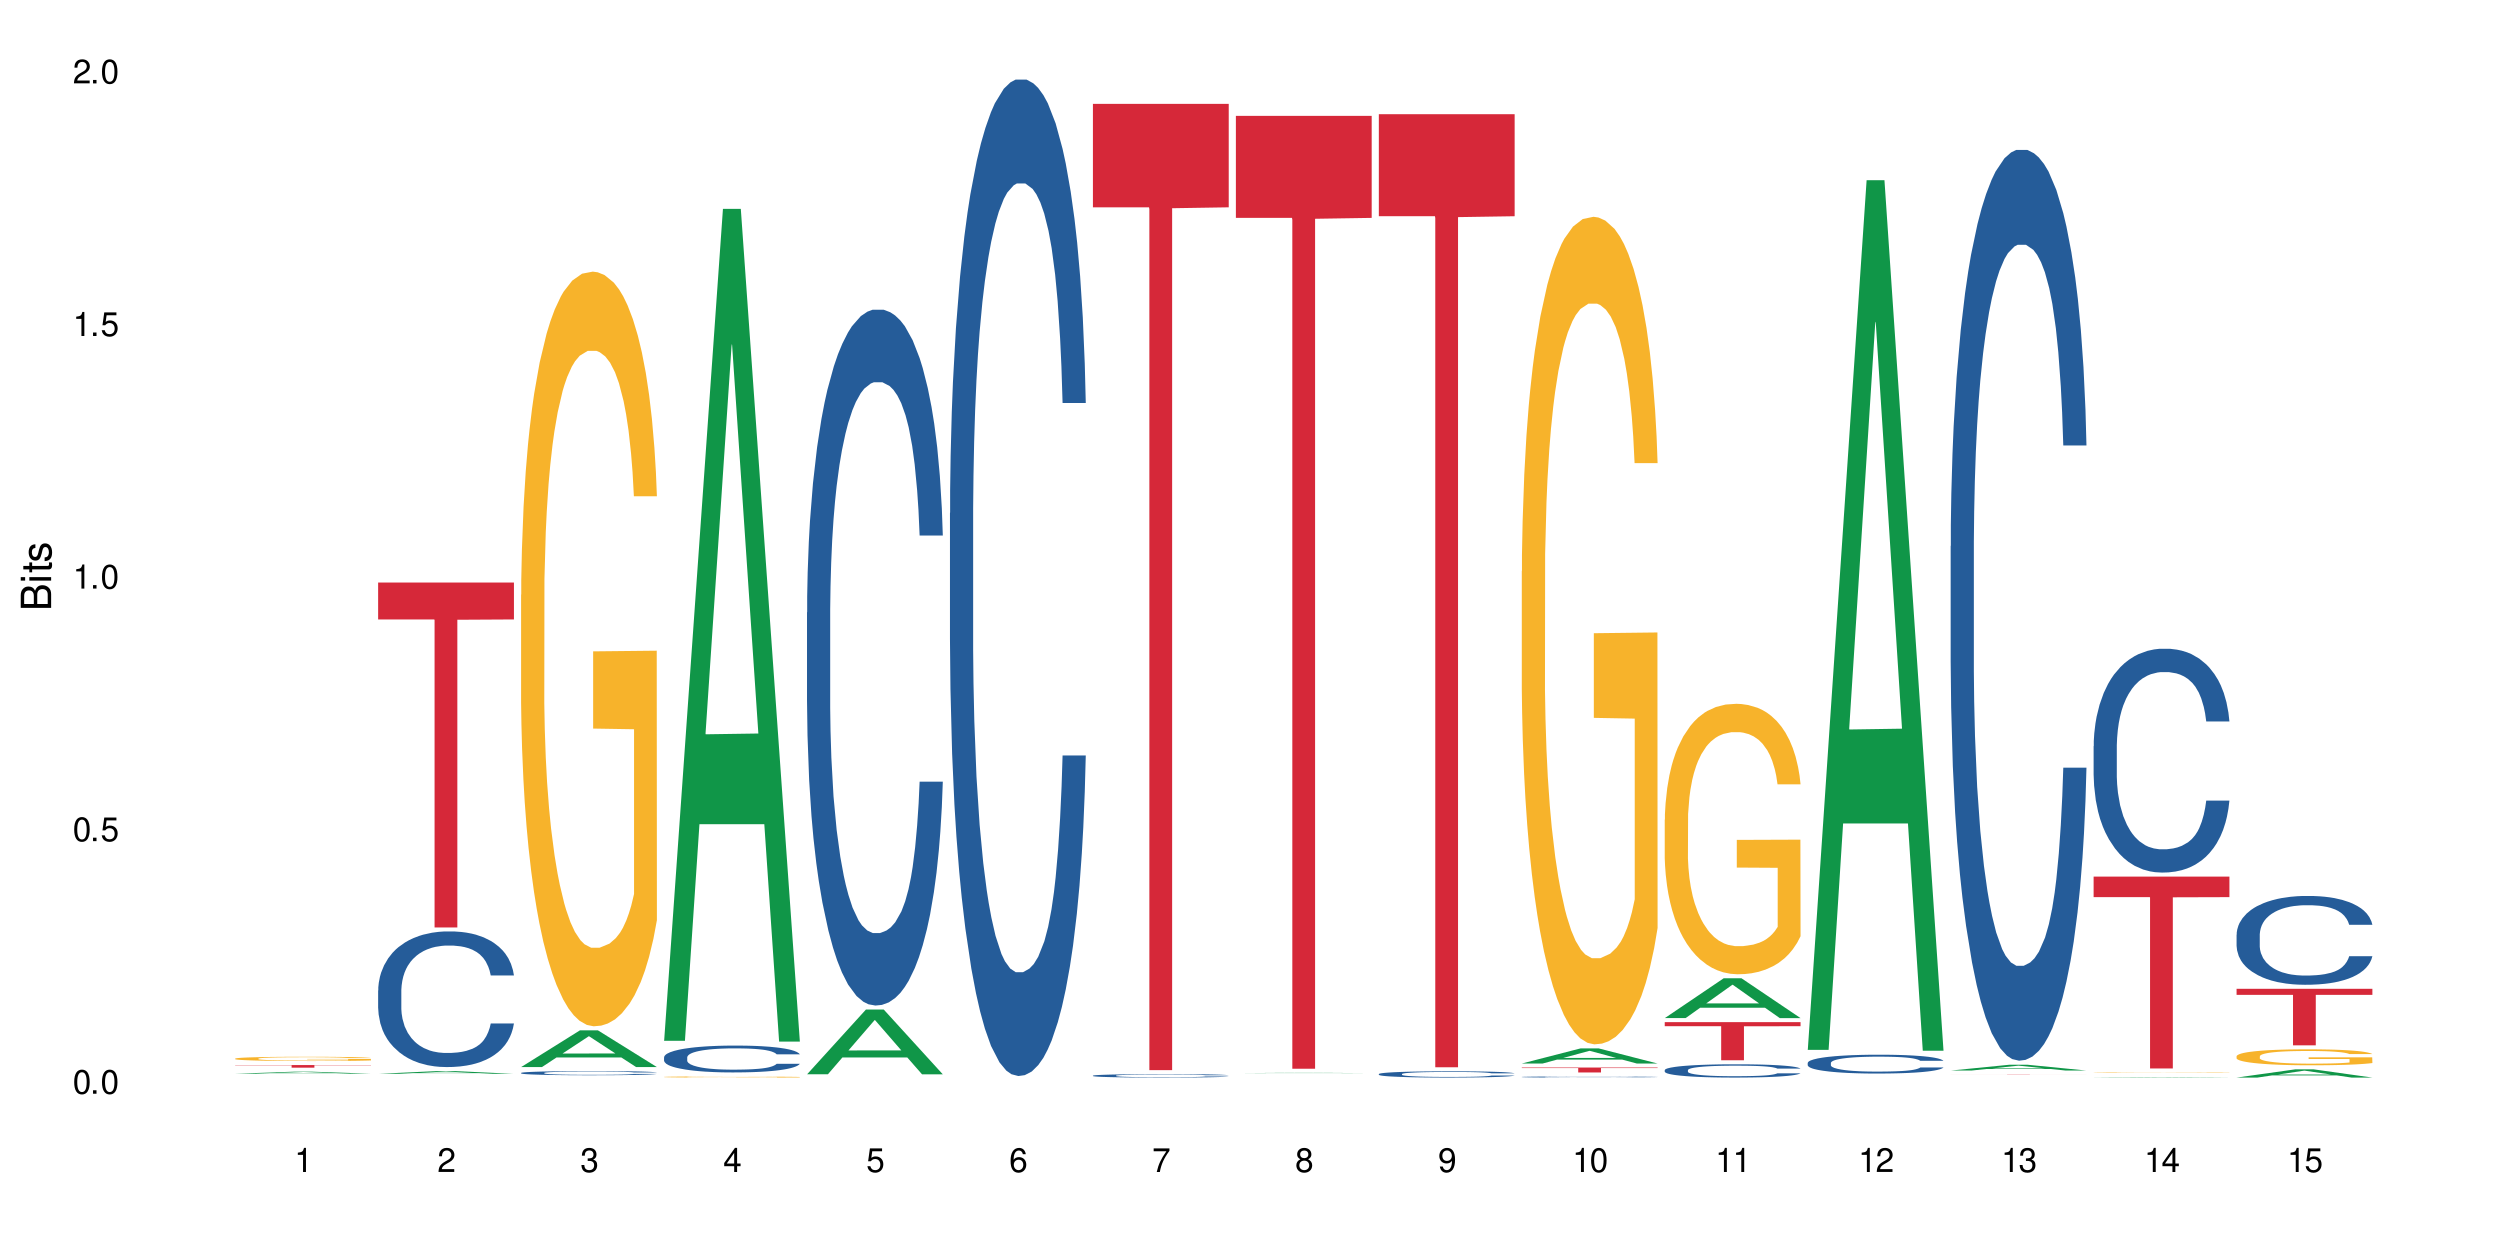 <?xml version="1.0" encoding="UTF-8"?>
<svg xmlns="http://www.w3.org/2000/svg" xmlns:xlink="http://www.w3.org/1999/xlink" width="720" height="360" viewBox="0 0 720 360">
<defs>
<g>
<g id="glyph-0-0">
</g>
<g id="glyph-0-1">
<path d="M 2.641 -6.938 C 2 -6.938 1.422 -6.656 1.078 -6.172 C 0.641 -5.562 0.406 -4.641 0.406 -3.359 C 0.406 -1.016 1.188 0.219 2.641 0.219 C 4.078 0.219 4.859 -1.016 4.859 -3.297 C 4.859 -4.641 4.656 -5.547 4.203 -6.172 C 3.844 -6.656 3.281 -6.938 2.641 -6.938 Z M 2.641 -6.188 C 3.547 -6.188 4 -5.25 4 -3.375 C 4 -1.406 3.562 -0.484 2.625 -0.484 C 1.734 -0.484 1.281 -1.438 1.281 -3.344 C 1.281 -5.25 1.734 -6.188 2.641 -6.188 Z M 2.641 -6.188 "/>
</g>
<g id="glyph-0-2">
<path d="M 1.828 -1 L 0.828 -1 L 0.828 0 L 1.828 0 Z M 1.828 -1 "/>
</g>
<g id="glyph-0-3">
<path d="M 4.562 -6.797 L 1.062 -6.797 L 0.547 -3.094 L 1.328 -3.094 C 1.719 -3.562 2.047 -3.734 2.578 -3.734 C 3.484 -3.734 4.062 -3.109 4.062 -2.094 C 4.062 -1.125 3.484 -0.531 2.578 -0.531 C 1.828 -0.531 1.375 -0.906 1.188 -1.672 L 0.328 -1.672 C 0.453 -1.109 0.547 -0.844 0.75 -0.594 C 1.125 -0.078 1.828 0.219 2.594 0.219 C 3.969 0.219 4.922 -0.781 4.922 -2.219 C 4.922 -3.562 4.031 -4.484 2.719 -4.484 C 2.25 -4.484 1.859 -4.359 1.469 -4.062 L 1.734 -5.969 L 4.562 -5.969 Z M 4.562 -6.797 "/>
</g>
<g id="glyph-0-4">
<path d="M 2.484 -4.938 L 2.484 0 L 3.328 0 L 3.328 -6.938 L 2.766 -6.938 C 2.469 -5.875 2.281 -5.734 0.984 -5.562 L 0.984 -4.938 Z M 2.484 -4.938 "/>
</g>
<g id="glyph-0-5">
<path d="M 4.859 -0.828 L 1.281 -0.828 C 1.359 -1.406 1.672 -1.781 2.5 -2.281 L 3.469 -2.828 C 4.406 -3.344 4.906 -4.062 4.906 -4.906 C 4.906 -5.484 4.672 -6.031 4.266 -6.406 C 3.859 -6.766 3.375 -6.938 2.719 -6.938 C 1.859 -6.938 1.219 -6.625 0.844 -6.031 C 0.609 -5.672 0.5 -5.234 0.484 -4.531 L 1.328 -4.531 C 1.359 -5.016 1.406 -5.281 1.531 -5.516 C 1.75 -5.938 2.188 -6.203 2.703 -6.203 C 3.469 -6.203 4.031 -5.641 4.031 -4.891 C 4.031 -4.344 3.719 -3.859 3.125 -3.516 L 2.234 -3 C 0.812 -2.172 0.406 -1.531 0.328 -0.016 L 4.859 -0.016 Z M 4.859 -0.828 "/>
</g>
<g id="glyph-0-6">
<path d="M 2.125 -3.188 L 2.578 -3.188 C 3.5 -3.188 3.984 -2.766 3.984 -1.922 C 3.984 -1.062 3.469 -0.531 2.594 -0.531 C 1.656 -0.531 1.203 -1 1.156 -2.016 L 0.312 -2.016 C 0.344 -1.453 0.438 -1.094 0.609 -0.781 C 0.953 -0.109 1.625 0.219 2.547 0.219 C 3.953 0.219 4.859 -0.625 4.859 -1.938 C 4.859 -2.828 4.516 -3.297 3.703 -3.594 C 4.344 -3.844 4.656 -4.328 4.656 -5.031 C 4.656 -6.219 3.875 -6.938 2.578 -6.938 C 1.203 -6.938 0.484 -6.172 0.453 -4.703 L 1.297 -4.703 C 1.312 -5.125 1.344 -5.359 1.453 -5.578 C 1.641 -5.969 2.062 -6.203 2.594 -6.203 C 3.344 -6.203 3.797 -5.75 3.797 -5 C 3.797 -4.516 3.609 -4.219 3.25 -4.047 C 3.016 -3.953 2.703 -3.922 2.125 -3.906 Z M 2.125 -3.188 "/>
</g>
<g id="glyph-0-7">
<path d="M 3.141 -1.672 L 3.141 0 L 3.984 0 L 3.984 -1.672 L 4.984 -1.672 L 4.984 -2.438 L 3.984 -2.438 L 3.984 -6.938 L 3.359 -6.938 L 0.266 -2.578 L 0.266 -1.672 Z M 3.141 -2.438 L 1 -2.438 L 3.141 -5.5 Z M 3.141 -2.438 "/>
</g>
<g id="glyph-0-8">
<path d="M 4.781 -5.125 C 4.609 -6.266 3.891 -6.938 2.844 -6.938 C 2.094 -6.938 1.422 -6.578 1.031 -5.953 C 0.594 -5.266 0.406 -4.422 0.406 -3.172 C 0.406 -2 0.578 -1.25 0.984 -0.641 C 1.359 -0.078 1.953 0.219 2.703 0.219 C 3.984 0.219 4.922 -0.75 4.922 -2.094 C 4.922 -3.375 4.062 -4.281 2.844 -4.281 C 2.172 -4.281 1.641 -4.031 1.281 -3.516 C 1.281 -5.234 1.828 -6.188 2.797 -6.188 C 3.391 -6.188 3.797 -5.797 3.938 -5.125 Z M 2.734 -3.531 C 3.547 -3.531 4.062 -2.953 4.062 -2.031 C 4.062 -1.156 3.484 -0.531 2.703 -0.531 C 1.922 -0.531 1.328 -1.188 1.328 -2.078 C 1.328 -2.938 1.906 -3.531 2.734 -3.531 Z M 2.734 -3.531 "/>
</g>
<g id="glyph-0-9">
<path d="M 4.984 -6.797 L 0.438 -6.797 L 0.438 -5.969 L 4.109 -5.969 C 2.5 -3.656 1.828 -2.234 1.328 0 L 2.219 0 C 2.594 -2.172 3.453 -4.047 4.984 -6.094 Z M 4.984 -6.797 "/>
</g>
<g id="glyph-0-10">
<path d="M 3.75 -3.656 C 4.469 -4.094 4.688 -4.438 4.688 -5.078 C 4.688 -6.172 3.844 -6.938 2.641 -6.938 C 1.438 -6.938 0.594 -6.172 0.594 -5.094 C 0.594 -4.438 0.812 -4.094 1.516 -3.656 C 0.734 -3.266 0.359 -2.703 0.359 -1.922 C 0.359 -0.656 1.281 0.219 2.641 0.219 C 3.984 0.219 4.922 -0.656 4.922 -1.922 C 4.922 -2.703 4.531 -3.266 3.75 -3.656 Z M 2.641 -6.188 C 3.359 -6.188 3.812 -5.75 3.812 -5.062 C 3.812 -4.406 3.344 -3.984 2.641 -3.984 C 1.922 -3.984 1.453 -4.406 1.453 -5.078 C 1.453 -5.75 1.922 -6.188 2.641 -6.188 Z M 2.641 -3.266 C 3.484 -3.266 4.062 -2.719 4.062 -1.906 C 4.062 -1.078 3.484 -0.531 2.625 -0.531 C 1.797 -0.531 1.219 -1.094 1.219 -1.906 C 1.219 -2.719 1.781 -3.266 2.641 -3.266 Z M 2.641 -3.266 "/>
</g>
<g id="glyph-0-11">
<path d="M 0.516 -1.578 C 0.672 -0.453 1.406 0.219 2.438 0.219 C 3.188 0.219 3.859 -0.141 4.266 -0.766 C 4.688 -1.453 4.891 -2.297 4.891 -3.547 C 4.891 -4.719 4.703 -5.453 4.312 -6.078 C 3.938 -6.641 3.344 -6.938 2.594 -6.938 C 1.297 -6.938 0.359 -5.969 0.359 -4.625 C 0.359 -3.344 1.234 -2.453 2.453 -2.453 C 3.094 -2.453 3.578 -2.672 4.016 -3.203 C 4 -1.484 3.469 -0.531 2.5 -0.531 C 1.906 -0.531 1.484 -0.906 1.359 -1.578 Z M 2.578 -6.203 C 3.375 -6.203 3.969 -5.531 3.969 -4.641 C 3.969 -3.797 3.391 -3.188 2.547 -3.188 C 1.734 -3.188 1.234 -3.766 1.234 -4.688 C 1.234 -5.562 1.797 -6.203 2.578 -6.203 Z M 2.578 -6.203 "/>
</g>
<g id="glyph-1-0">
</g>
<g id="glyph-1-1">
<path d="M 0 -0.953 L 0 -4.891 C 0 -5.719 -0.234 -6.344 -0.734 -6.797 C -1.188 -7.234 -1.812 -7.469 -2.5 -7.469 C -3.547 -7.469 -4.188 -7 -4.625 -5.875 C -4.984 -6.688 -5.625 -7.094 -6.531 -7.094 C -7.172 -7.094 -7.734 -6.859 -8.141 -6.391 C -8.562 -5.922 -8.75 -5.344 -8.75 -4.5 L -8.75 -0.953 Z M -4.984 -2.062 L -7.766 -2.062 L -7.766 -4.219 C -7.766 -4.844 -7.688 -5.203 -7.453 -5.5 C -7.219 -5.812 -6.859 -5.969 -6.375 -5.969 C -5.891 -5.969 -5.531 -5.812 -5.297 -5.5 C -5.062 -5.203 -4.984 -4.844 -4.984 -4.219 Z M -0.984 -2.062 L -4 -2.062 L -4 -4.781 C -4 -5.766 -3.438 -6.359 -2.484 -6.359 C -1.547 -6.359 -0.984 -5.766 -0.984 -4.781 Z M -0.984 -2.062 "/>
</g>
<g id="glyph-1-2">
<path d="M -6.281 -1.797 L -6.281 -0.797 L 0 -0.797 L 0 -1.797 Z M -8.75 -1.797 L -8.75 -0.797 L -7.484 -0.797 L -7.484 -1.797 Z M -8.75 -1.797 "/>
</g>
<g id="glyph-1-3">
<path d="M -6.281 -3.047 L -6.281 -2.016 L -8.016 -2.016 L -8.016 -1.016 L -6.281 -1.016 L -6.281 -0.172 L -5.469 -0.172 L -5.469 -1.016 L -0.719 -1.016 C -0.078 -1.016 0.281 -1.453 0.281 -2.234 C 0.281 -2.5 0.25 -2.719 0.188 -3.047 L -0.641 -3.047 C -0.609 -2.906 -0.594 -2.766 -0.594 -2.562 C -0.594 -2.141 -0.719 -2.016 -1.156 -2.016 L -5.469 -2.016 L -5.469 -3.047 Z M -6.281 -3.047 "/>
</g>
<g id="glyph-1-4">
<path d="M -4.531 -5.25 C -5.766 -5.25 -6.469 -4.422 -6.469 -2.969 C -6.469 -1.516 -5.719 -0.562 -4.547 -0.562 C -3.562 -0.562 -3.094 -1.062 -2.734 -2.562 L -2.516 -3.484 C -2.344 -4.188 -2.094 -4.469 -1.641 -4.469 C -1.047 -4.469 -0.641 -3.875 -0.641 -3 C -0.641 -2.453 -0.797 -2 -1.062 -1.75 C -1.25 -1.594 -1.422 -1.531 -1.875 -1.469 L -1.875 -0.406 C -0.422 -0.453 0.281 -1.266 0.281 -2.922 C 0.281 -4.5 -0.5 -5.516 -1.719 -5.516 C -2.656 -5.516 -3.172 -4.984 -3.469 -3.734 L -3.703 -2.766 C -3.891 -1.953 -4.156 -1.609 -4.594 -1.609 C -5.188 -1.609 -5.547 -2.125 -5.547 -2.938 C -5.547 -3.75 -5.203 -4.172 -4.531 -4.203 Z M -4.531 -5.25 "/>
</g>
</g>
</defs>
<rect x="-72" y="-36" width="864" height="432" fill="rgb(100%, 100%, 100%)" fill-opacity="1"/>
<path fill-rule="nonzero" fill="rgb(6.275%, 58.824%, 28.235%)" fill-opacity="1" d="M 67.73 309.234 L 67.773 309.23 L 84.695 308.641 L 89.836 308.641 L 106.844 309.234 L 100.867 309.234 L 96.605 309.078 L 77.926 309.078 L 73.75 309.234 L 67.73 309.234 L 79.723 309.016 L 94.895 309.016 L 87.328 308.738 L 87.16 308.738 L 79.684 309.016 L 79.723 309.016 Z M 67.73 309.234 "/>
<path fill-rule="nonzero" fill="rgb(96.863%, 70.196%, 16.863%)" fill-opacity="1" d="M 67.73 304.875 L 67.777 304.875 L 67.777 304.852 L 67.969 304.801 L 68.445 304.734 L 69.066 304.676 L 69.734 304.629 L 70.164 304.605 L 70.879 304.574 L 71.5 304.547 L 73.074 304.5 L 75.078 304.453 L 76.172 304.43 L 77.414 304.41 L 79.18 304.391 L 79.988 304.383 L 82.469 304.363 L 85.285 304.355 L 88.383 304.352 L 89.816 304.352 L 91.77 304.355 L 94.441 304.367 L 95.969 304.379 L 97.16 304.391 L 98.402 304.406 L 99.926 304.426 L 101.359 304.453 L 102.504 304.48 L 103.648 304.516 L 104.602 304.551 L 105.414 304.59 L 106.129 304.637 L 106.559 304.676 L 106.844 304.715 L 100.215 304.715 L 99.832 304.676 L 99.402 304.645 L 98.688 304.609 L 97.973 304.582 L 97.258 304.562 L 95.922 304.531 L 94.777 304.516 L 93.344 304.5 L 91.961 304.488 L 90.387 304.48 L 86.906 304.48 L 84.617 304.488 L 83.281 304.496 L 82.328 304.504 L 80.992 304.523 L 80.18 304.535 L 79.703 304.543 L 78.273 304.578 L 77.32 304.609 L 76.793 304.633 L 76.125 304.664 L 75.648 304.695 L 75.125 304.742 L 74.84 304.773 L 74.457 304.852 L 74.41 305.051 L 74.551 305.094 L 74.84 305.141 L 75.219 305.18 L 75.793 305.223 L 76.363 305.258 L 77.367 305.301 L 78.227 305.328 L 78.891 305.348 L 80.18 305.379 L 80.703 305.387 L 81.945 305.41 L 83.234 305.426 L 84.809 305.438 L 86 305.445 L 87.906 305.449 L 90.34 305.449 L 93.203 305.445 L 95.016 305.434 L 96.254 305.426 L 97.066 305.418 L 98.066 305.406 L 98.781 305.395 L 99.449 305.383 L 100.262 305.363 L 100.262 305.094 L 88.48 305.094 L 88.48 304.969 L 106.797 304.969 L 106.844 305.406 L 105.844 305.438 L 104.602 305.465 L 103.41 305.488 L 102.168 305.508 L 100.406 305.527 L 98.973 305.543 L 96.781 305.559 L 94.777 305.566 L 92.676 305.574 L 90.816 305.578 L 88.621 305.578 L 86.668 305.574 L 84.57 305.57 L 82.898 305.559 L 81.371 305.551 L 79.848 305.535 L 77.938 305.512 L 76.699 305.492 L 75.41 305.469 L 74.121 305.441 L 72.977 305.41 L 72.215 305.387 L 71.453 305.359 L 70.641 305.324 L 69.879 305.289 L 69.305 305.254 L 68.781 305.215 L 68.398 305.176 L 68.016 305.125 L 67.828 305.086 L 67.73 305.051 Z M 67.73 304.875 "/>
<path fill-rule="nonzero" fill="rgb(83.922%, 15.686%, 22.353%)" fill-opacity="1" d="M 67.73 306.73 L 106.844 306.73 L 106.844 306.812 L 90.543 306.812 L 90.543 307.488 L 83.984 307.488 L 83.984 306.816 L 83.891 306.812 L 67.73 306.812 Z M 67.73 306.73 "/>
<path fill-rule="nonzero" fill="rgb(6.275%, 58.824%, 28.235%)" fill-opacity="1" d="M 108.902 309.262 L 108.945 309.262 L 125.867 308.469 L 131.008 308.469 L 148.016 309.262 L 142.039 309.262 L 137.777 309.055 L 119.098 309.055 L 114.922 309.262 L 108.902 309.262 L 120.895 308.969 L 136.062 308.969 L 128.5 308.602 L 128.418 308.598 L 128.332 308.602 L 120.855 308.969 L 120.895 308.969 Z M 108.902 309.262 "/>
<path fill-rule="nonzero" fill="rgb(14.51%, 36.078%, 60%)" fill-opacity="1" d="M 108.902 285.258 L 108.949 285.223 L 108.949 284.367 L 109.094 283.012 L 109.426 281.297 L 109.762 280.117 L 110.621 278.012 L 111.812 275.977 L 113.051 274.406 L 113.957 273.48 L 114.77 272.766 L 116.629 271.445 L 117.82 270.766 L 119.109 270.16 L 120.684 269.555 L 121.828 269.195 L 124.406 268.625 L 126.312 268.375 L 127.793 268.27 L 130.988 268.27 L 132.895 268.41 L 134.277 268.59 L 135.805 268.875 L 137.094 269.195 L 139.336 269.98 L 141.336 270.98 L 142.242 271.551 L 143.676 272.66 L 144.773 273.73 L 145.535 274.656 L 146.395 275.977 L 147.156 277.586 L 147.73 279.406 L 148.016 280.941 L 141.336 280.941 L 141.004 279.512 L 140.621 278.406 L 139.906 276.941 L 139.191 275.906 L 138.191 274.871 L 137.285 274.195 L 136.043 273.516 L 134.945 273.086 L 133.801 272.766 L 132.703 272.551 L 130.605 272.336 L 128.172 272.336 L 127.266 272.41 L 125.406 272.695 L 124.406 272.945 L 122.973 273.445 L 121.973 273.91 L 120.781 274.621 L 119.969 275.23 L 118.969 276.156 L 118.25 276.977 L 117.441 278.156 L 116.965 279.047 L 116.535 280.047 L 116.152 281.227 L 115.867 282.473 L 115.676 283.797 L 115.582 285.078 L 115.582 290.613 L 115.676 291.898 L 115.914 293.395 L 116.535 295.574 L 117.441 297.465 L 118.488 298.965 L 119.492 300.035 L 120.062 300.535 L 120.828 301.105 L 122.02 301.82 L 123.738 302.535 L 124.738 302.82 L 126.266 303.105 L 127.84 303.246 L 129.938 303.246 L 131.797 303.105 L 133.039 302.926 L 134.324 302.641 L 136.09 302.035 L 137.188 301.461 L 138.141 300.785 L 138.859 300.105 L 139.336 299.535 L 140.051 298.43 L 140.621 297.215 L 141.051 295.965 L 141.336 294.754 L 148.016 294.754 L 147.73 296.18 L 147.301 297.57 L 146.871 298.605 L 146.203 299.855 L 145.441 300.965 L 144.344 302.211 L 143.438 303.031 L 142.242 303.926 L 141.148 304.605 L 139.953 305.211 L 138.191 305.926 L 137.043 306.281 L 135.805 306.602 L 134.324 306.887 L 132.465 307.137 L 130.461 307.281 L 128.602 307.316 L 126.598 307.246 L 125.121 307.102 L 123.164 306.781 L 120.73 306.137 L 118.969 305.461 L 117.582 304.781 L 116.391 304.066 L 115.055 303.105 L 113.34 301.535 L 112.289 300.32 L 111.574 299.32 L 110.762 297.93 L 110.191 296.68 L 109.523 294.68 L 109.047 292.148 L 108.902 290.184 Z M 108.902 285.258 "/>
<path fill-rule="nonzero" fill="rgb(83.922%, 15.686%, 22.353%)" fill-opacity="1" d="M 108.902 167.766 L 148.016 167.766 L 148.016 178.398 L 131.715 178.492 L 131.715 267.113 L 125.156 267.113 L 125.156 178.586 L 125.062 178.398 L 108.902 178.398 Z M 108.902 167.766 "/>
<path fill-rule="nonzero" fill="rgb(6.275%, 58.824%, 28.235%)" fill-opacity="1" d="M 150.074 307.312 L 150.117 307.301 L 167.039 296.727 L 172.18 296.727 L 189.188 307.32 L 183.211 307.32 L 178.949 304.555 L 160.27 304.555 L 156.09 307.312 L 150.074 307.312 L 162.066 303.414 L 177.234 303.402 L 169.672 298.457 L 169.59 298.449 L 169.504 298.48 L 162.027 303.402 L 162.066 303.414 Z M 150.074 307.312 "/>
<path fill-rule="nonzero" fill="rgb(14.51%, 36.078%, 60%)" fill-opacity="1" d="M 150.074 308.996 L 150.121 308.996 L 150.121 308.969 L 150.266 308.926 L 150.598 308.875 L 150.934 308.84 L 151.793 308.773 L 152.984 308.711 L 154.223 308.664 L 155.129 308.637 L 155.941 308.613 L 157.801 308.574 L 158.992 308.551 L 160.281 308.535 L 161.855 308.516 L 163 308.504 L 165.578 308.488 L 167.484 308.48 L 168.965 308.477 L 172.16 308.477 L 174.066 308.48 L 175.449 308.484 L 176.977 308.496 L 178.266 308.504 L 180.508 308.527 L 182.508 308.559 L 183.414 308.574 L 184.848 308.609 L 185.945 308.645 L 186.707 308.672 L 187.566 308.711 L 188.328 308.762 L 188.902 308.816 L 189.188 308.863 L 182.508 308.863 L 182.176 308.82 L 181.793 308.785 L 181.078 308.742 L 180.363 308.711 L 179.359 308.676 L 178.453 308.656 L 177.215 308.637 L 176.117 308.625 L 174.973 308.613 L 173.875 308.605 L 171.777 308.602 L 168.438 308.602 L 166.578 308.609 L 165.578 308.617 L 164.145 308.633 L 163.145 308.648 L 161.953 308.672 L 161.141 308.688 L 160.137 308.719 L 159.422 308.742 L 158.613 308.777 L 158.137 308.805 L 157.707 308.836 L 157.324 308.871 L 157.039 308.91 L 156.848 308.949 L 156.754 308.988 L 156.754 309.16 L 156.848 309.199 L 157.086 309.246 L 157.707 309.312 L 158.613 309.371 L 159.66 309.414 L 160.664 309.449 L 161.234 309.465 L 162 309.48 L 163.191 309.504 L 164.91 309.523 L 165.91 309.531 L 167.438 309.543 L 169.012 309.547 L 171.109 309.547 L 172.969 309.543 L 174.211 309.535 L 175.496 309.527 L 177.262 309.508 L 178.359 309.492 L 179.312 309.473 L 180.027 309.449 L 180.508 309.434 L 181.223 309.398 L 181.793 309.363 L 182.223 309.324 L 182.508 309.285 L 189.188 309.285 L 188.902 309.328 L 188.473 309.371 L 188.043 309.402 L 187.375 309.441 L 186.613 309.477 L 185.516 309.516 L 184.609 309.539 L 183.414 309.566 L 182.32 309.586 L 181.125 309.605 L 179.359 309.629 L 178.215 309.641 L 176.977 309.648 L 175.496 309.656 L 173.637 309.664 L 171.633 309.668 L 169.773 309.672 L 167.77 309.668 L 166.293 309.664 L 164.336 309.656 L 161.902 309.633 L 160.137 309.613 L 158.754 309.594 L 157.562 309.57 L 156.227 309.543 L 154.512 309.492 L 153.461 309.457 L 152.746 309.426 L 151.934 309.383 L 151.363 309.344 L 150.695 309.285 L 150.219 309.207 L 150.074 309.145 Z M 150.074 308.996 "/>
<path fill-rule="nonzero" fill="rgb(96.863%, 70.196%, 16.863%)" fill-opacity="1" d="M 150.074 171.32 L 150.121 171.121 L 150.121 167.152 L 150.312 158.219 L 150.789 145.914 L 151.41 135.789 L 152.078 127.852 L 152.508 123.684 L 153.223 117.727 L 153.844 113.359 L 155.418 104.43 L 157.418 96.09 L 158.516 92.52 L 159.758 89.145 L 161.523 85.375 L 162.332 83.984 L 164.812 80.809 L 167.629 78.824 L 170.727 78.227 L 172.16 78.426 L 174.113 79.219 L 176.785 81.402 L 178.312 83.387 L 179.504 85.375 L 180.746 87.953 L 182.27 91.922 L 183.703 96.688 L 184.848 101.449 L 185.992 107.406 L 186.945 113.758 L 187.758 120.703 L 188.473 129.043 L 188.902 135.988 L 189.188 142.934 L 182.559 142.934 L 182.176 135.988 L 181.746 130.629 L 181.031 124.078 L 180.316 119.316 L 179.602 115.543 L 178.266 110.383 L 177.121 107.207 L 175.688 104.43 L 174.305 102.641 L 172.73 101.449 L 171.777 101.055 L 169.25 101.055 L 166.961 102.445 L 165.625 104.031 L 164.672 105.621 L 163.336 108.598 L 162.523 110.977 L 162.047 112.566 L 160.617 118.719 L 159.66 124.277 L 159.137 128.047 L 158.469 134.004 L 157.992 139.363 L 157.469 147.301 L 157.18 153.258 L 156.801 166.754 L 156.754 202.48 L 156.895 210.023 L 157.18 218.164 L 157.562 225.309 L 158.137 232.852 L 158.707 238.605 L 159.711 246.348 L 160.566 251.508 L 161.234 254.883 L 162.523 260.242 L 163.047 262.027 L 164.289 265.602 L 165.578 268.383 L 167.148 270.762 L 168.344 271.953 L 170.25 272.945 L 172.684 272.945 L 175.547 271.754 L 177.359 270.168 L 178.598 268.578 L 179.41 267.191 L 180.41 265.008 L 181.125 263.023 L 181.793 260.84 L 182.605 257.465 L 182.605 210.023 L 170.824 209.828 L 170.824 187.594 L 189.141 187.398 L 189.188 265.008 L 188.188 270.367 L 186.945 275.527 L 185.754 279.496 L 184.512 282.871 L 182.746 286.641 L 181.316 289.023 L 179.121 291.801 L 177.121 293.59 L 175.02 294.781 L 173.16 295.375 L 170.965 295.574 L 169.012 295.176 L 166.91 293.984 L 165.242 292.398 L 163.715 290.414 L 162.191 287.832 L 160.281 283.664 L 159.043 280.289 L 157.754 276.121 L 156.465 271.16 L 155.32 265.801 L 154.559 261.633 L 153.793 256.867 L 152.984 250.914 L 152.219 244.164 L 151.648 238.012 L 151.125 231.066 L 150.742 224.516 L 150.359 215.582 L 150.168 208.438 L 150.074 202.285 Z M 150.074 171.32 "/>
<path fill-rule="nonzero" fill="rgb(6.275%, 58.824%, 28.235%)" fill-opacity="1" d="M 191.246 299.75 L 191.289 299.527 L 208.211 60.148 L 213.352 60.148 L 230.359 299.977 L 224.383 299.977 L 220.121 237.375 L 201.441 237.375 L 197.262 299.75 L 191.246 299.75 L 203.238 211.477 L 218.406 211.25 L 210.844 99.332 L 210.762 99.105 L 210.676 99.781 L 203.195 211.25 L 203.238 211.477 Z M 191.246 299.75 "/>
<path fill-rule="nonzero" fill="rgb(14.51%, 36.078%, 60%)" fill-opacity="1" d="M 191.246 304.496 L 191.293 304.488 L 191.293 304.316 L 191.438 304.051 L 191.77 303.711 L 192.105 303.477 L 192.965 303.059 L 194.156 302.656 L 195.395 302.348 L 196.301 302.164 L 197.113 302.023 L 198.973 301.762 L 200.164 301.625 L 201.453 301.508 L 203.027 301.387 L 204.172 301.316 L 206.746 301.203 L 208.656 301.152 L 210.133 301.133 L 213.332 301.133 L 215.238 301.16 L 216.621 301.195 L 218.148 301.25 L 219.438 301.316 L 221.676 301.469 L 223.68 301.668 L 224.586 301.781 L 226.02 302 L 227.117 302.211 L 227.879 302.395 L 228.738 302.656 L 229.5 302.977 L 230.074 303.336 L 230.359 303.641 L 223.68 303.641 L 223.348 303.355 L 222.965 303.137 L 222.25 302.848 L 221.535 302.645 L 220.531 302.438 L 219.625 302.305 L 218.387 302.172 L 217.289 302.086 L 216.145 302.023 L 215.047 301.98 L 212.949 301.938 L 210.516 301.938 L 209.609 301.949 L 207.75 302.008 L 206.746 302.059 L 205.316 302.156 L 204.316 302.246 L 203.121 302.391 L 202.312 302.508 L 201.309 302.691 L 200.594 302.855 L 199.785 303.09 L 199.309 303.266 L 198.879 303.465 L 198.496 303.695 L 198.211 303.945 L 198.02 304.203 L 197.922 304.461 L 197.922 305.555 L 198.02 305.809 L 198.258 306.105 L 198.879 306.535 L 199.785 306.91 L 200.832 307.207 L 201.836 307.422 L 202.406 307.52 L 203.172 307.633 L 204.363 307.773 L 206.082 307.914 L 207.082 307.973 L 208.609 308.027 L 210.184 308.055 L 212.281 308.055 L 214.141 308.027 L 215.383 307.992 L 216.668 307.938 L 218.434 307.816 L 219.531 307.703 L 220.484 307.566 L 221.199 307.434 L 221.676 307.32 L 222.395 307.102 L 222.965 306.863 L 223.395 306.613 L 223.68 306.375 L 230.359 306.375 L 230.074 306.656 L 229.645 306.934 L 229.215 307.137 L 228.547 307.383 L 227.781 307.605 L 226.688 307.852 L 225.781 308.012 L 224.586 308.191 L 223.488 308.324 L 222.297 308.445 L 220.531 308.586 L 219.387 308.656 L 218.148 308.719 L 216.668 308.777 L 214.809 308.824 L 212.805 308.855 L 210.945 308.863 L 208.941 308.848 L 207.465 308.82 L 205.508 308.754 L 203.074 308.629 L 201.309 308.492 L 199.926 308.359 L 198.734 308.219 L 197.398 308.027 L 195.684 307.715 L 194.633 307.477 L 193.918 307.277 L 193.105 307.004 L 192.535 306.754 L 191.867 306.359 L 191.391 305.859 L 191.246 305.469 Z M 191.246 304.496 "/>
<path fill-rule="nonzero" fill="rgb(96.863%, 70.196%, 16.863%)" fill-opacity="1" d="M 191.246 310.156 L 191.293 310.156 L 191.293 310.148 L 191.484 310.137 L 191.961 310.117 L 192.582 310.102 L 193.25 310.09 L 193.68 310.082 L 194.395 310.074 L 195.016 310.07 L 196.59 310.055 L 198.59 310.043 L 199.688 310.035 L 200.93 310.031 L 202.695 310.027 L 203.504 310.023 L 205.984 310.02 L 208.801 310.016 L 215.285 310.016 L 217.957 310.02 L 219.484 310.023 L 220.676 310.027 L 221.918 310.031 L 223.441 310.035 L 224.875 310.043 L 227.164 310.059 L 228.117 310.07 L 228.93 310.078 L 229.645 310.094 L 230.074 310.102 L 230.359 310.113 L 223.73 310.113 L 223.348 310.102 L 222.918 310.094 L 221.488 310.078 L 220.77 310.07 L 219.438 310.062 L 218.293 310.059 L 216.859 310.055 L 215.477 310.051 L 208.133 310.051 L 206.797 310.055 L 205.84 310.059 L 204.508 310.062 L 203.695 310.066 L 203.219 310.066 L 201.789 310.078 L 200.832 310.086 L 200.309 310.09 L 199.641 310.098 L 199.164 310.109 L 198.641 310.121 L 198.352 310.129 L 197.973 310.148 L 197.922 310.203 L 198.066 310.215 L 198.352 310.227 L 198.734 310.238 L 199.309 310.246 L 199.879 310.258 L 200.883 310.27 L 201.738 310.277 L 202.406 310.281 L 203.695 310.289 L 204.219 310.293 L 205.461 310.297 L 206.746 310.301 L 208.32 310.305 L 209.516 310.305 L 211.422 310.309 L 213.855 310.309 L 216.719 310.305 L 218.531 310.305 L 219.77 310.301 L 220.582 310.301 L 221.582 310.297 L 222.297 310.293 L 222.965 310.289 L 223.777 310.285 L 223.777 310.215 L 211.996 310.215 L 211.996 310.18 L 230.312 310.18 L 230.359 310.297 L 229.355 310.305 L 228.117 310.312 L 226.926 310.316 L 225.684 310.324 L 223.918 310.328 L 222.488 310.332 L 220.293 310.336 L 218.293 310.34 L 214.332 310.34 L 212.137 310.344 L 210.184 310.34 L 208.082 310.34 L 206.414 310.336 L 204.887 310.336 L 203.359 310.332 L 201.453 310.324 L 200.215 310.32 L 197.637 310.305 L 196.492 310.297 L 195.73 310.293 L 194.965 310.285 L 194.156 310.273 L 193.391 310.266 L 192.82 310.254 L 192.297 310.246 L 191.531 310.223 L 191.34 310.211 L 191.246 310.203 Z M 191.246 310.156 "/>
<path fill-rule="nonzero" fill="rgb(6.275%, 58.824%, 28.235%)" fill-opacity="1" d="M 232.418 309.395 L 232.461 309.379 L 249.383 290.754 L 254.523 290.754 L 271.531 309.414 L 265.555 309.414 L 261.293 304.543 L 242.613 304.543 L 238.434 309.395 L 232.418 309.395 L 244.41 302.527 L 259.578 302.512 L 252.016 293.801 L 251.934 293.785 L 251.848 293.836 L 244.367 302.512 L 244.41 302.527 Z M 232.418 309.395 "/>
<path fill-rule="nonzero" fill="rgb(14.51%, 36.078%, 60%)" fill-opacity="1" d="M 232.418 176.395 L 232.465 176.211 L 232.465 171.816 L 232.609 164.855 L 232.941 156.062 L 233.277 150.02 L 234.133 139.211 L 235.328 128.77 L 236.566 120.711 L 237.473 115.945 L 238.285 112.281 L 240.145 105.504 L 241.336 102.023 L 242.625 98.91 L 244.199 95.797 L 245.344 93.965 L 247.918 91.035 L 249.828 89.754 L 251.305 89.203 L 254.504 89.203 L 256.41 89.934 L 257.793 90.852 L 259.32 92.316 L 260.609 93.965 L 262.848 97.996 L 264.852 103.125 L 265.758 106.055 L 267.191 111.734 L 268.285 117.23 L 269.051 121.992 L 269.91 128.77 L 270.672 137.012 L 271.246 146.355 L 271.531 154.23 L 264.852 154.23 L 264.52 146.902 L 264.137 141.227 L 263.422 133.715 L 262.707 128.402 L 261.703 123.09 L 260.797 119.609 L 259.559 116.129 L 258.461 113.934 L 257.316 112.281 L 256.219 111.184 L 254.121 110.086 L 251.688 110.086 L 250.781 110.453 L 248.922 111.918 L 247.918 113.199 L 246.488 115.762 L 245.488 118.145 L 244.293 121.809 L 243.484 124.922 L 242.48 129.684 L 241.766 133.898 L 240.957 139.941 L 240.48 144.523 L 240.051 149.652 L 239.668 155.695 L 239.383 162.105 L 239.191 168.887 L 239.094 175.48 L 239.094 203.871 L 239.191 210.465 L 239.43 218.16 L 240.051 229.332 L 240.957 239.043 L 242.004 246.734 L 243.008 252.23 L 243.578 254.797 L 244.344 257.727 L 245.535 261.391 L 247.25 265.055 L 248.254 266.52 L 249.781 267.984 L 251.355 268.715 L 253.453 268.715 L 255.312 267.984 L 256.555 267.066 L 257.84 265.602 L 259.605 262.488 L 260.703 259.559 L 261.656 256.078 L 262.371 252.598 L 262.848 249.668 L 263.566 243.988 L 264.137 237.758 L 264.566 231.348 L 264.852 225.121 L 271.531 225.121 L 271.246 232.449 L 270.816 239.59 L 270.387 244.902 L 269.719 251.316 L 268.953 256.992 L 267.859 263.406 L 266.953 267.617 L 265.758 272.195 L 264.66 275.676 L 263.469 278.793 L 261.703 282.453 L 260.559 284.285 L 259.32 285.934 L 257.84 287.402 L 255.98 288.684 L 253.977 289.414 L 252.117 289.598 L 250.113 289.234 L 248.637 288.5 L 246.68 286.852 L 244.246 283.555 L 242.48 280.074 L 241.098 276.594 L 239.906 272.93 L 238.57 267.984 L 236.852 259.926 L 235.805 253.695 L 235.09 248.566 L 234.277 241.422 L 233.707 235.012 L 233.039 224.754 L 232.559 211.75 L 232.418 201.672 Z M 232.418 176.395 "/>
<path fill-rule="nonzero" fill="rgb(14.51%, 36.078%, 60%)" fill-opacity="1" d="M 273.59 147.793 L 273.637 147.531 L 273.637 141.234 L 273.781 131.266 L 274.113 118.676 L 274.449 110.02 L 275.305 94.543 L 276.5 79.594 L 277.738 68.051 L 278.645 61.23 L 279.457 55.984 L 281.316 46.277 L 282.508 41.297 L 283.797 36.836 L 285.371 32.375 L 286.516 29.754 L 289.09 25.559 L 291 23.723 L 292.477 22.934 L 295.672 22.934 L 297.582 23.984 L 298.965 25.293 L 300.492 27.395 L 301.777 29.754 L 304.02 35.523 L 306.023 42.871 L 306.93 47.066 L 308.363 55.199 L 309.457 63.066 L 310.223 69.887 L 311.082 79.594 L 311.844 91.395 L 312.414 104.773 L 312.703 116.055 L 306.023 116.055 L 305.691 105.562 L 305.309 97.43 L 304.594 86.676 L 303.879 79.066 L 302.875 71.461 L 301.969 66.477 L 300.73 61.492 L 299.633 58.344 L 298.488 55.984 L 297.391 54.41 L 295.293 52.836 L 292.859 52.836 L 291.953 53.363 L 290.094 55.461 L 289.09 57.297 L 287.66 60.969 L 286.66 64.379 L 285.465 69.625 L 284.656 74.086 L 283.652 80.902 L 282.938 86.938 L 282.129 95.594 L 281.648 102.152 L 281.223 109.496 L 280.84 118.152 L 280.555 127.332 L 280.363 137.039 L 280.266 146.48 L 280.266 187.141 L 280.363 196.582 L 280.602 207.598 L 281.223 223.602 L 282.129 237.504 L 283.176 248.52 L 284.18 256.387 L 284.75 260.062 L 285.516 264.258 L 286.707 269.504 L 288.422 274.75 L 289.426 276.848 L 290.953 278.945 L 292.527 279.996 L 294.625 279.996 L 296.484 278.945 L 297.727 277.637 L 299.012 275.535 L 300.777 271.078 L 301.875 266.883 L 302.828 261.898 L 303.543 256.914 L 304.02 252.715 L 304.738 244.586 L 305.309 235.668 L 305.738 226.484 L 306.023 217.566 L 312.703 217.566 L 312.414 228.059 L 311.988 238.289 L 311.559 245.895 L 310.891 255.078 L 310.125 263.207 L 309.027 272.391 L 308.121 278.422 L 306.93 284.98 L 305.832 289.965 L 304.641 294.422 L 302.875 299.668 L 301.73 302.293 L 300.492 304.652 L 299.012 306.75 L 297.152 308.59 L 295.148 309.637 L 293.289 309.898 L 291.285 309.375 L 289.805 308.324 L 287.852 305.965 L 285.418 301.242 L 283.652 296.258 L 282.27 291.277 L 281.078 286.031 L 279.742 278.945 L 278.023 267.406 L 276.977 258.488 L 276.262 251.141 L 275.449 240.914 L 274.875 231.73 L 274.211 217.043 L 273.73 198.418 L 273.59 183.992 Z M 273.59 147.793 "/>
<path fill-rule="nonzero" fill="rgb(14.51%, 36.078%, 60%)" fill-opacity="1" d="M 314.762 309.781 L 314.809 309.781 L 314.809 309.758 L 314.953 309.727 L 315.285 309.68 L 315.621 309.652 L 316.477 309.598 L 317.672 309.547 L 318.91 309.508 L 319.816 309.484 L 320.629 309.465 L 322.488 309.43 L 323.68 309.414 L 324.969 309.398 L 326.543 309.383 L 327.688 309.375 L 330.262 309.359 L 332.172 309.352 L 336.844 309.352 L 338.754 309.355 L 340.137 309.359 L 341.664 309.367 L 342.949 309.375 L 345.191 309.395 L 347.195 309.418 L 348.102 309.434 L 349.531 309.461 L 350.629 309.488 L 351.395 309.512 L 352.25 309.547 L 353.016 309.586 L 353.586 309.633 L 353.875 309.672 L 347.195 309.672 L 346.863 309.637 L 346.48 309.609 L 345.766 309.57 L 345.051 309.543 L 344.047 309.52 L 343.141 309.5 L 341.902 309.484 L 340.805 309.473 L 339.66 309.465 L 338.562 309.457 L 336.465 309.453 L 334.031 309.453 L 333.125 309.457 L 331.266 309.461 L 330.262 309.469 L 328.832 309.48 L 327.832 309.492 L 326.637 309.512 L 325.828 309.527 L 324.824 309.551 L 324.109 309.57 L 323.297 309.602 L 322.82 309.625 L 322.391 309.648 L 322.012 309.68 L 321.727 309.711 L 321.535 309.746 L 321.438 309.777 L 321.438 309.918 L 321.535 309.949 L 321.773 309.988 L 322.391 310.043 L 323.297 310.094 L 324.348 310.129 L 325.352 310.156 L 325.922 310.168 L 326.684 310.184 L 327.879 310.203 L 329.594 310.219 L 330.598 310.227 L 332.121 310.234 L 333.695 310.238 L 335.797 310.238 L 337.656 310.234 L 338.895 310.23 L 340.184 310.223 L 341.949 310.207 L 343.047 310.195 L 344 310.176 L 344.715 310.16 L 345.191 310.145 L 345.906 310.117 L 346.48 310.086 L 346.91 310.055 L 347.195 310.023 L 353.875 310.023 L 353.586 310.059 L 353.16 310.094 L 352.73 310.121 L 352.062 310.152 L 351.297 310.18 L 350.199 310.211 L 349.293 310.234 L 348.102 310.258 L 347.004 310.273 L 345.812 310.289 L 344.047 310.309 L 342.902 310.316 L 341.664 310.324 L 340.184 310.332 L 338.324 310.336 L 336.32 310.34 L 334.461 310.344 L 332.457 310.34 L 330.977 310.336 L 329.023 310.328 L 326.59 310.312 L 324.824 310.297 L 323.441 310.277 L 322.25 310.258 L 320.914 310.234 L 319.195 310.195 L 318.148 310.164 L 317.434 310.141 L 316.621 310.105 L 316.047 310.07 L 315.379 310.02 L 314.902 309.957 L 314.762 309.906 Z M 314.762 309.781 "/>
<path fill-rule="nonzero" fill="rgb(83.922%, 15.686%, 22.353%)" fill-opacity="1" d="M 314.762 29.922 L 353.875 29.922 L 353.875 59.707 L 337.574 59.969 L 337.574 308.195 L 331.016 308.195 L 331.016 60.23 L 330.918 59.707 L 314.762 59.707 Z M 314.762 29.922 "/>
<path fill-rule="nonzero" fill="rgb(6.275%, 58.824%, 28.235%)" fill-opacity="1" d="M 355.934 309.07 L 355.973 309.07 L 372.898 308.957 L 378.039 308.957 L 395.047 309.07 L 389.07 309.07 L 384.809 309.043 L 366.129 309.043 L 361.949 309.07 L 355.934 309.07 L 367.926 309.031 L 383.094 309.027 L 375.531 308.977 L 375.363 308.977 L 367.883 309.027 L 367.926 309.031 Z M 355.934 309.07 "/>
<path fill-rule="nonzero" fill="rgb(83.922%, 15.686%, 22.353%)" fill-opacity="1" d="M 355.934 33.375 L 395.047 33.375 L 395.047 62.75 L 378.746 63.008 L 378.746 307.801 L 372.188 307.801 L 372.188 63.266 L 372.09 62.75 L 355.934 62.75 Z M 355.934 33.375 "/>
<path fill-rule="nonzero" fill="rgb(14.51%, 36.078%, 60%)" fill-opacity="1" d="M 397.105 309.32 L 397.152 309.316 L 397.152 309.277 L 397.293 309.215 L 397.629 309.137 L 397.961 309.082 L 398.82 308.984 L 400.012 308.891 L 401.254 308.816 L 402.16 308.773 L 402.973 308.742 L 404.832 308.68 L 406.023 308.648 L 407.312 308.621 L 408.887 308.594 L 410.031 308.574 L 412.605 308.551 L 414.516 308.539 L 415.992 308.531 L 419.188 308.531 L 421.098 308.539 L 422.48 308.547 L 424.008 308.562 L 425.293 308.574 L 427.535 308.613 L 429.539 308.656 L 430.445 308.684 L 431.875 308.734 L 432.973 308.785 L 433.738 308.828 L 434.594 308.891 L 435.359 308.965 L 435.93 309.047 L 436.219 309.121 L 429.539 309.121 L 429.207 309.055 L 428.824 309.004 L 428.109 308.934 L 427.395 308.887 L 426.391 308.84 L 425.484 308.809 L 424.246 308.777 L 423.148 308.754 L 422.004 308.742 L 420.906 308.73 L 418.809 308.723 L 415.469 308.723 L 413.609 308.738 L 412.605 308.75 L 411.176 308.773 L 410.172 308.793 L 408.98 308.828 L 408.172 308.855 L 407.168 308.898 L 406.453 308.938 L 405.641 308.992 L 405.164 309.031 L 404.734 309.078 L 404.355 309.133 L 404.066 309.191 L 403.879 309.254 L 403.781 309.312 L 403.781 309.566 L 403.879 309.629 L 404.117 309.695 L 404.734 309.797 L 405.641 309.887 L 406.691 309.953 L 407.691 310.004 L 408.266 310.027 L 409.027 310.055 L 410.223 310.086 L 411.938 310.121 L 412.941 310.133 L 414.465 310.148 L 416.039 310.152 L 418.141 310.152 L 420 310.148 L 421.238 310.137 L 422.527 310.125 L 424.293 310.098 L 425.391 310.07 L 426.344 310.039 L 427.059 310.008 L 427.535 309.98 L 428.25 309.93 L 428.824 309.875 L 429.254 309.816 L 429.539 309.762 L 436.219 309.762 L 435.93 309.824 L 435.5 309.891 L 435.07 309.938 L 434.406 309.996 L 433.641 310.047 L 432.543 310.105 L 431.637 310.145 L 430.445 310.184 L 429.348 310.215 L 428.156 310.246 L 426.391 310.277 L 425.246 310.293 L 424.008 310.309 L 422.527 310.32 L 420.668 310.332 L 418.664 310.34 L 416.805 310.344 L 414.801 310.34 L 413.32 310.332 L 411.367 310.316 L 408.934 310.289 L 407.168 310.258 L 405.785 310.227 L 404.594 310.191 L 403.258 310.148 L 401.539 310.074 L 400.492 310.02 L 399.773 309.973 L 398.965 309.906 L 398.391 309.848 L 397.723 309.758 L 397.246 309.641 L 397.105 309.547 Z M 397.105 309.32 "/>
<path fill-rule="nonzero" fill="rgb(83.922%, 15.686%, 22.353%)" fill-opacity="1" d="M 397.105 32.891 L 436.219 32.891 L 436.219 62.273 L 419.914 62.531 L 419.914 307.379 L 413.359 307.379 L 413.359 62.789 L 413.262 62.273 L 397.105 62.273 Z M 397.105 32.891 "/>
<path fill-rule="nonzero" fill="rgb(6.275%, 58.824%, 28.235%)" fill-opacity="1" d="M 438.277 306.293 L 438.316 306.285 L 455.242 301.93 L 460.383 301.93 L 477.387 306.297 L 471.414 306.297 L 467.152 305.156 L 448.473 305.156 L 444.293 306.293 L 438.277 306.293 L 450.27 304.684 L 465.438 304.68 L 457.875 302.645 L 457.789 302.641 L 457.707 302.652 L 450.227 304.68 L 450.27 304.684 Z M 438.277 306.293 "/>
<path fill-rule="nonzero" fill="rgb(14.51%, 36.078%, 60%)" fill-opacity="1" d="M 438.277 310.164 L 438.324 310.164 L 438.324 310.156 L 438.465 310.145 L 438.801 310.129 L 439.133 310.121 L 439.992 310.105 L 441.184 310.086 L 442.426 310.074 L 443.332 310.066 L 444.141 310.062 L 446.004 310.051 L 447.195 310.047 L 448.484 310.039 L 450.059 310.035 L 451.203 310.031 L 453.777 310.027 L 455.688 310.027 L 457.164 310.023 L 460.359 310.023 L 462.27 310.027 L 463.652 310.027 L 465.176 310.031 L 466.465 310.031 L 468.707 310.039 L 470.711 310.047 L 471.617 310.051 L 473.047 310.059 L 474.145 310.07 L 474.91 310.078 L 475.766 310.086 L 476.531 310.102 L 477.102 310.117 L 477.387 310.129 L 470.711 310.129 L 470.375 310.117 L 469.996 310.105 L 469.281 310.094 L 468.562 310.086 L 467.562 310.078 L 466.656 310.074 L 465.418 310.066 L 464.32 310.062 L 463.176 310.062 L 462.078 310.059 L 456.641 310.059 L 454.781 310.062 L 453.777 310.062 L 452.348 310.066 L 451.344 310.07 L 450.152 310.078 L 449.34 310.082 L 448.34 310.09 L 447.625 310.094 L 446.812 310.105 L 446.336 310.113 L 445.906 310.121 L 445.527 310.129 L 445.238 310.141 L 445.047 310.152 L 444.953 310.16 L 444.953 310.207 L 445.047 310.215 L 445.289 310.23 L 445.906 310.246 L 446.812 310.262 L 447.863 310.273 L 448.863 310.281 L 449.438 310.285 L 450.199 310.293 L 451.395 310.297 L 453.109 310.305 L 454.113 310.305 L 455.637 310.309 L 461.172 310.309 L 462.41 310.305 L 463.699 310.305 L 465.465 310.301 L 466.562 310.293 L 467.516 310.289 L 468.23 310.285 L 468.707 310.277 L 469.422 310.27 L 469.996 310.262 L 470.426 310.25 L 470.711 310.238 L 477.387 310.238 L 477.102 310.25 L 476.672 310.262 L 476.242 310.27 L 475.574 310.281 L 474.812 310.289 L 473.715 310.301 L 472.809 310.309 L 471.617 310.316 L 470.52 310.32 L 469.328 310.324 L 467.562 310.332 L 466.418 310.332 L 465.176 310.336 L 463.699 310.34 L 459.836 310.34 L 457.977 310.344 L 455.973 310.34 L 454.492 310.34 L 452.539 310.336 L 450.105 310.332 L 448.34 310.328 L 446.957 310.32 L 445.766 310.316 L 444.43 310.309 L 442.711 310.297 L 441.664 310.285 L 440.945 310.277 L 440.137 310.266 L 439.562 310.254 L 438.895 310.238 L 438.418 310.219 L 438.277 310.203 Z M 438.277 310.164 "/>
<path fill-rule="nonzero" fill="rgb(96.863%, 70.196%, 16.863%)" fill-opacity="1" d="M 438.277 164.516 L 438.324 164.301 L 438.324 159.945 L 438.516 150.152 L 438.992 136.656 L 439.609 125.555 L 440.277 116.848 L 440.707 112.277 L 441.422 105.746 L 442.043 100.957 L 443.617 91.164 L 445.621 82.023 L 446.719 78.105 L 447.957 74.402 L 449.723 70.27 L 450.535 68.742 L 453.016 65.262 L 455.828 63.086 L 458.93 62.434 L 460.359 62.648 L 462.316 63.52 L 464.988 65.914 L 466.512 68.09 L 467.707 70.27 L 468.945 73.098 L 470.473 77.449 L 471.902 82.676 L 473.047 87.898 L 474.191 94.43 L 475.148 101.395 L 475.957 109.012 L 476.672 118.156 L 477.102 125.773 L 477.387 133.391 L 470.758 133.391 L 470.375 125.773 L 469.949 119.895 L 469.23 112.711 L 468.516 107.488 L 467.801 103.352 L 466.465 97.695 L 465.32 94.211 L 463.891 91.164 L 462.508 89.203 L 460.934 87.898 L 459.977 87.465 L 457.449 87.465 L 455.16 88.988 L 453.824 90.727 L 452.871 92.469 L 451.535 95.734 L 450.727 98.348 L 450.246 100.09 L 448.816 106.836 L 447.863 112.93 L 447.34 117.066 L 446.672 123.598 L 446.195 129.473 L 445.668 138.18 L 445.383 144.711 L 445 159.512 L 444.953 198.691 L 445.098 206.961 L 445.383 215.887 L 445.766 223.723 L 446.336 231.996 L 446.91 238.305 L 447.91 246.797 L 448.77 252.453 L 449.438 256.156 L 450.727 262.031 L 451.25 263.992 L 452.488 267.91 L 453.777 270.957 L 455.352 273.57 L 456.543 274.875 L 458.453 275.961 L 460.883 275.961 L 463.746 274.656 L 465.559 272.914 L 466.801 271.176 L 467.609 269.652 L 468.613 267.258 L 469.328 265.078 L 469.996 262.684 L 470.805 258.984 L 470.805 206.961 L 459.023 206.746 L 459.023 182.367 L 477.34 182.148 L 477.387 267.258 L 476.387 273.133 L 475.148 278.793 L 473.953 283.145 L 472.715 286.848 L 470.949 290.98 L 469.52 293.594 L 467.324 296.641 L 465.32 298.602 L 463.223 299.906 L 461.363 300.559 L 459.168 300.777 L 457.211 300.34 L 455.113 299.035 L 453.445 297.293 L 451.918 295.117 L 450.391 292.289 L 448.484 287.719 L 447.242 284.016 L 445.953 279.445 L 444.668 274.004 L 443.523 268.125 L 442.758 263.555 L 441.996 258.332 L 441.184 251.801 L 440.422 244.402 L 439.848 237.652 L 439.324 230.035 L 438.941 222.852 L 438.562 213.059 L 438.371 205.223 L 438.277 198.473 Z M 438.277 164.516 "/>
<path fill-rule="nonzero" fill="rgb(83.922%, 15.686%, 22.353%)" fill-opacity="1" d="M 438.277 307.449 L 477.387 307.449 L 477.387 307.602 L 461.086 307.602 L 461.086 308.871 L 454.527 308.871 L 454.527 307.605 L 454.434 307.602 L 438.277 307.602 Z M 438.277 307.449 "/>
<path fill-rule="nonzero" fill="rgb(6.275%, 58.824%, 28.235%)" fill-opacity="1" d="M 479.445 293.211 L 479.488 293.199 L 496.414 281.746 L 501.551 281.746 L 518.559 293.219 L 512.586 293.219 L 508.32 290.227 L 489.645 290.227 L 485.465 293.211 L 479.445 293.211 L 491.441 288.984 L 506.609 288.977 L 499.047 283.621 L 498.961 283.609 L 498.879 283.641 L 491.398 288.977 L 491.441 288.984 Z M 479.445 293.211 "/>
<path fill-rule="nonzero" fill="rgb(14.51%, 36.078%, 60%)" fill-opacity="1" d="M 479.445 308.184 L 479.496 308.18 L 479.496 308.094 L 479.637 307.961 L 479.973 307.793 L 480.305 307.68 L 481.164 307.473 L 482.355 307.273 L 483.598 307.117 L 484.504 307.027 L 485.312 306.957 L 487.176 306.828 L 488.367 306.762 L 489.656 306.703 L 491.23 306.645 L 492.375 306.609 L 494.949 306.551 L 496.855 306.527 L 498.336 306.52 L 501.531 306.52 L 503.441 306.531 L 504.824 306.551 L 506.348 306.578 L 507.637 306.609 L 509.879 306.684 L 511.883 306.785 L 512.789 306.84 L 514.219 306.949 L 515.316 307.051 L 516.078 307.145 L 516.938 307.273 L 517.703 307.43 L 518.273 307.609 L 518.559 307.758 L 511.883 307.758 L 511.547 307.617 L 511.168 307.512 L 510.453 307.367 L 509.734 307.266 L 508.734 307.164 L 507.828 307.098 L 506.586 307.031 L 505.492 306.988 L 504.348 306.957 L 503.25 306.938 L 501.148 306.918 L 498.719 306.918 L 497.812 306.922 L 495.949 306.949 L 494.949 306.977 L 493.52 307.023 L 492.516 307.07 L 491.324 307.141 L 490.512 307.199 L 489.512 307.289 L 488.797 307.371 L 487.984 307.484 L 487.508 307.574 L 487.078 307.672 L 486.699 307.785 L 486.41 307.91 L 486.219 308.039 L 486.125 308.164 L 486.125 308.707 L 486.219 308.832 L 486.457 308.98 L 487.078 309.191 L 487.984 309.379 L 489.035 309.523 L 490.035 309.629 L 490.609 309.68 L 491.371 309.734 L 492.562 309.805 L 494.281 309.875 L 495.281 309.902 L 496.809 309.93 L 498.383 309.945 L 500.48 309.945 L 502.344 309.93 L 503.582 309.91 L 504.871 309.883 L 506.637 309.824 L 507.734 309.77 L 508.688 309.703 L 509.402 309.637 L 509.879 309.578 L 510.594 309.473 L 511.168 309.352 L 511.598 309.23 L 511.883 309.113 L 518.559 309.113 L 518.273 309.25 L 517.844 309.387 L 517.414 309.488 L 516.746 309.613 L 515.984 309.719 L 514.887 309.844 L 513.98 309.922 L 512.789 310.012 L 511.691 310.078 L 510.5 310.137 L 508.734 310.207 L 507.59 310.242 L 506.348 310.273 L 504.871 310.301 L 503.012 310.324 L 501.008 310.34 L 499.148 310.344 L 497.145 310.336 L 495.664 310.32 L 493.711 310.289 L 491.277 310.227 L 489.512 310.16 L 488.129 310.094 L 486.938 310.023 L 485.602 309.93 L 483.883 309.777 L 482.832 309.656 L 482.117 309.559 L 481.309 309.422 L 480.734 309.301 L 480.066 309.105 L 479.59 308.855 L 479.445 308.664 Z M 479.445 308.184 "/>
<path fill-rule="nonzero" fill="rgb(96.863%, 70.196%, 16.863%)" fill-opacity="1" d="M 479.445 236.059 L 479.496 235.988 L 479.496 234.562 L 479.688 231.363 L 480.164 226.953 L 480.781 223.324 L 481.449 220.48 L 481.879 218.984 L 482.594 216.852 L 483.215 215.285 L 484.789 212.086 L 486.793 209.098 L 487.891 207.816 L 489.129 206.605 L 490.895 205.254 L 491.707 204.758 L 494.188 203.617 L 497 202.906 L 500.102 202.695 L 501.531 202.766 L 503.488 203.051 L 506.16 203.832 L 507.684 204.543 L 508.879 205.254 L 510.117 206.18 L 511.645 207.602 L 513.074 209.309 L 514.219 211.016 L 515.363 213.152 L 516.316 215.43 L 517.129 217.918 L 517.844 220.906 L 518.273 223.395 L 518.559 225.887 L 511.93 225.887 L 511.547 223.395 L 511.121 221.477 L 510.402 219.129 L 509.688 217.418 L 508.973 216.066 L 507.637 214.219 L 506.492 213.082 L 505.062 212.086 L 503.68 211.445 L 502.105 211.016 L 501.148 210.875 L 498.621 210.875 L 496.332 211.371 L 494.996 211.941 L 494.043 212.512 L 492.707 213.578 L 491.898 214.434 L 491.418 215 L 489.988 217.207 L 489.035 219.199 L 488.512 220.551 L 487.844 222.684 L 487.363 224.605 L 486.84 227.449 L 486.555 229.586 L 486.172 234.422 L 486.125 247.227 L 486.27 249.93 L 486.555 252.848 L 486.938 255.406 L 487.508 258.113 L 488.082 260.176 L 489.082 262.949 L 489.941 264.797 L 490.609 266.008 L 491.898 267.93 L 492.422 268.57 L 493.66 269.848 L 494.949 270.844 L 496.523 271.699 L 497.715 272.125 L 499.625 272.48 L 502.055 272.48 L 504.918 272.055 L 506.73 271.484 L 507.973 270.918 L 508.781 270.418 L 509.785 269.637 L 510.5 268.926 L 511.168 268.141 L 511.977 266.934 L 511.977 249.93 L 500.195 249.859 L 500.195 241.891 L 518.512 241.82 L 518.559 269.637 L 517.559 271.559 L 516.316 273.406 L 515.125 274.828 L 513.887 276.039 L 512.121 277.391 L 510.691 278.242 L 508.496 279.238 L 506.492 279.879 L 504.395 280.309 L 502.535 280.52 L 500.34 280.59 L 498.383 280.449 L 496.285 280.023 L 494.617 279.453 L 493.09 278.742 L 491.562 277.816 L 489.656 276.324 L 488.414 275.113 L 487.125 273.621 L 485.84 271.84 L 484.695 269.922 L 483.93 268.426 L 483.168 266.719 L 482.355 264.586 L 481.594 262.168 L 481.02 259.961 L 480.496 257.473 L 480.113 255.125 L 479.734 251.922 L 479.543 249.363 L 479.445 247.156 Z M 479.445 236.059 "/>
<path fill-rule="nonzero" fill="rgb(83.922%, 15.686%, 22.353%)" fill-opacity="1" d="M 479.445 294.375 L 518.559 294.375 L 518.559 295.551 L 502.258 295.562 L 502.258 305.363 L 495.699 305.363 L 495.699 295.57 L 495.605 295.551 L 479.445 295.551 Z M 479.445 294.375 "/>
<path fill-rule="nonzero" fill="rgb(6.275%, 58.824%, 28.235%)" fill-opacity="1" d="M 520.617 302.371 L 520.66 302.133 L 537.586 51.906 L 542.723 51.906 L 559.73 302.605 L 553.758 302.605 L 549.492 237.164 L 530.816 237.164 L 526.637 302.371 L 520.617 302.371 L 532.613 210.094 L 547.781 209.859 L 540.219 92.867 L 540.133 92.633 L 540.051 93.336 L 532.57 209.859 L 532.613 210.094 Z M 520.617 302.371 "/>
<path fill-rule="nonzero" fill="rgb(14.51%, 36.078%, 60%)" fill-opacity="1" d="M 520.617 306.117 L 520.668 306.113 L 520.668 305.996 L 520.809 305.805 L 521.145 305.566 L 521.477 305.406 L 522.336 305.113 L 523.527 304.828 L 524.77 304.613 L 525.676 304.484 L 526.484 304.383 L 528.348 304.199 L 529.539 304.105 L 530.828 304.023 L 532.398 303.938 L 533.547 303.887 L 536.121 303.809 L 538.027 303.773 L 539.508 303.758 L 542.703 303.758 L 544.609 303.777 L 545.996 303.805 L 547.52 303.844 L 548.809 303.887 L 551.051 303.996 L 553.055 304.137 L 553.961 304.215 L 555.391 304.367 L 556.488 304.516 L 557.25 304.645 L 558.109 304.828 L 558.875 305.051 L 559.445 305.305 L 559.73 305.52 L 553.055 305.52 L 552.719 305.32 L 552.34 305.168 L 551.621 304.965 L 550.906 304.82 L 549.906 304.676 L 549 304.582 L 547.758 304.488 L 546.664 304.43 L 545.516 304.383 L 544.422 304.355 L 542.32 304.324 L 539.891 304.324 L 538.984 304.332 L 537.121 304.375 L 536.121 304.41 L 534.691 304.477 L 533.688 304.543 L 532.496 304.641 L 531.684 304.727 L 530.684 304.855 L 529.969 304.969 L 529.156 305.133 L 528.68 305.254 L 528.25 305.395 L 527.867 305.559 L 527.582 305.73 L 527.391 305.914 L 527.297 306.094 L 527.297 306.863 L 527.391 307.039 L 527.629 307.25 L 528.25 307.551 L 529.156 307.812 L 530.207 308.023 L 531.207 308.172 L 531.781 308.238 L 532.543 308.32 L 533.734 308.418 L 535.453 308.516 L 536.453 308.559 L 537.98 308.598 L 539.555 308.617 L 541.652 308.617 L 543.516 308.598 L 544.754 308.57 L 546.043 308.531 L 547.809 308.449 L 548.902 308.367 L 549.859 308.273 L 550.574 308.18 L 551.051 308.102 L 551.766 307.949 L 552.34 307.777 L 552.77 307.605 L 553.055 307.438 L 559.73 307.438 L 559.445 307.637 L 559.016 307.828 L 558.586 307.973 L 557.918 308.145 L 557.156 308.301 L 556.059 308.473 L 555.152 308.586 L 553.961 308.711 L 552.863 308.805 L 551.672 308.891 L 549.906 308.988 L 548.762 309.039 L 547.52 309.082 L 546.043 309.121 L 544.184 309.156 L 542.18 309.176 L 540.316 309.18 L 538.316 309.172 L 536.836 309.152 L 534.879 309.105 L 532.449 309.02 L 530.684 308.922 L 529.301 308.828 L 528.109 308.73 L 526.773 308.598 L 525.055 308.379 L 524.004 308.211 L 523.289 308.07 L 522.48 307.879 L 521.906 307.703 L 521.238 307.426 L 520.762 307.074 L 520.617 306.801 Z M 520.617 306.117 "/>
<path fill-rule="nonzero" fill="rgb(6.275%, 58.824%, 28.235%)" fill-opacity="1" d="M 561.789 308.316 L 561.832 308.316 L 578.758 306.641 L 583.895 306.641 L 600.902 308.32 L 594.93 308.32 L 590.664 307.879 L 571.988 307.879 L 567.809 308.316 L 561.789 308.316 L 573.785 307.699 L 588.953 307.699 L 581.387 306.914 L 581.305 306.914 L 581.223 306.918 L 573.742 307.699 L 573.785 307.699 Z M 561.789 308.316 "/>
<path fill-rule="nonzero" fill="rgb(14.51%, 36.078%, 60%)" fill-opacity="1" d="M 561.789 157.309 L 561.84 157.066 L 561.84 151.312 L 561.98 142.203 L 562.316 130.691 L 562.648 122.781 L 563.508 108.633 L 564.699 94.969 L 565.941 84.418 L 566.848 78.184 L 567.656 73.387 L 569.516 64.516 L 570.711 59.961 L 571.996 55.883 L 573.57 51.809 L 574.715 49.41 L 577.293 45.574 L 579.199 43.895 L 580.68 43.176 L 583.875 43.176 L 585.781 44.137 L 587.168 45.336 L 588.691 47.254 L 589.98 49.41 L 592.223 54.688 L 594.227 61.398 L 595.133 65.234 L 596.562 72.668 L 597.66 79.863 L 598.422 86.094 L 599.281 94.969 L 600.043 105.758 L 600.617 117.984 L 600.902 128.297 L 594.227 128.297 L 593.891 118.703 L 593.512 111.273 L 592.793 101.441 L 592.078 94.488 L 591.078 87.535 L 590.172 82.98 L 588.93 78.422 L 587.832 75.547 L 586.688 73.387 L 585.594 71.949 L 583.492 70.512 L 581.062 70.512 L 580.156 70.988 L 578.293 72.91 L 577.293 74.586 L 575.863 77.945 L 574.859 81.059 L 573.668 85.855 L 572.855 89.934 L 571.855 96.164 L 571.141 101.68 L 570.328 109.594 L 569.852 115.586 L 569.422 122.301 L 569.039 130.215 L 568.754 138.605 L 568.562 147.477 L 568.469 156.109 L 568.469 193.273 L 568.562 201.906 L 568.801 211.977 L 569.422 226.602 L 570.328 239.309 L 571.379 249.379 L 572.379 256.574 L 572.953 259.93 L 573.715 263.766 L 574.906 268.562 L 576.625 273.355 L 577.625 275.273 L 579.152 277.191 L 580.727 278.152 L 582.824 278.152 L 584.688 277.191 L 585.926 275.992 L 587.215 274.074 L 588.98 270 L 590.074 266.164 L 591.031 261.609 L 591.746 257.051 L 592.223 253.215 L 592.938 245.781 L 593.512 237.629 L 593.938 229.238 L 594.227 221.086 L 600.902 221.086 L 600.617 230.676 L 600.188 240.027 L 599.758 246.98 L 599.09 255.375 L 598.328 262.805 L 597.23 271.199 L 596.324 276.715 L 595.133 282.707 L 594.035 287.262 L 592.844 291.34 L 591.078 296.133 L 589.934 298.531 L 588.691 300.691 L 587.215 302.609 L 585.355 304.285 L 583.352 305.246 L 581.488 305.484 L 579.488 305.008 L 578.008 304.047 L 576.051 301.891 L 573.621 297.574 L 571.855 293.016 L 570.473 288.461 L 569.277 283.668 L 567.945 277.191 L 566.227 266.645 L 565.176 258.492 L 564.461 251.777 L 563.652 242.426 L 563.078 234.035 L 562.41 220.605 L 561.934 203.582 L 561.789 190.395 Z M 561.789 157.309 "/>
<path fill-rule="nonzero" fill="rgb(83.922%, 15.686%, 22.353%)" fill-opacity="1" d="M 561.789 309.473 L 600.902 309.473 L 600.902 309.48 L 584.602 309.48 L 584.602 309.531 L 578.043 309.531 L 578.043 309.48 L 561.789 309.48 Z M 561.789 309.473 "/>
<path fill-rule="nonzero" fill="rgb(6.275%, 58.824%, 28.235%)" fill-opacity="1" d="M 602.961 310.344 L 603.004 310.34 L 619.926 310.184 L 625.066 310.184 L 642.074 310.344 L 636.098 310.344 L 631.836 310.301 L 613.156 310.301 L 608.98 310.344 L 602.961 310.344 L 614.953 310.285 L 630.125 310.285 L 622.559 310.211 L 622.395 310.211 L 614.914 310.285 L 614.953 310.285 Z M 602.961 310.344 "/>
<path fill-rule="nonzero" fill="rgb(14.51%, 36.078%, 60%)" fill-opacity="1" d="M 602.961 214.898 L 603.008 214.84 L 603.008 213.426 L 603.152 211.188 L 603.488 208.359 L 603.82 206.418 L 604.68 202.941 L 605.871 199.582 L 607.113 196.992 L 608.02 195.461 L 608.828 194.281 L 610.688 192.102 L 611.883 190.984 L 613.168 189.98 L 614.742 188.98 L 615.887 188.391 L 618.465 187.449 L 620.371 187.035 L 621.852 186.859 L 625.047 186.859 L 626.953 187.098 L 628.336 187.391 L 629.863 187.863 L 631.152 188.391 L 633.395 189.688 L 635.398 191.336 L 636.305 192.281 L 637.734 194.105 L 638.832 195.871 L 639.594 197.406 L 640.453 199.582 L 641.215 202.234 L 641.789 205.238 L 642.074 207.773 L 635.398 207.773 L 635.062 205.414 L 634.684 203.59 L 633.965 201.176 L 633.25 199.465 L 632.25 197.758 L 631.344 196.637 L 630.102 195.52 L 629.004 194.812 L 627.859 194.281 L 626.766 193.93 L 624.664 193.574 L 622.23 193.574 L 621.324 193.691 L 619.465 194.164 L 618.465 194.578 L 617.031 195.402 L 616.031 196.168 L 614.84 197.344 L 614.027 198.348 L 613.027 199.879 L 612.312 201.234 L 611.5 203.176 L 611.023 204.648 L 610.594 206.301 L 610.211 208.242 L 609.926 210.305 L 609.734 212.484 L 609.641 214.605 L 609.641 223.734 L 609.734 225.855 L 609.973 228.332 L 610.594 231.922 L 611.5 235.047 L 612.551 237.52 L 613.551 239.285 L 614.125 240.113 L 614.887 241.055 L 616.078 242.23 L 617.797 243.41 L 618.797 243.883 L 620.324 244.352 L 621.898 244.59 L 623.996 244.59 L 625.855 244.352 L 627.098 244.059 L 628.387 243.586 L 630.148 242.586 L 631.246 241.645 L 632.203 240.523 L 632.918 239.406 L 633.395 238.461 L 634.109 236.637 L 634.684 234.633 L 635.109 232.57 L 635.398 230.57 L 642.074 230.57 L 641.789 232.926 L 641.359 235.223 L 640.93 236.93 L 640.262 238.992 L 639.5 240.82 L 638.402 242.879 L 637.496 244.234 L 636.305 245.707 L 635.207 246.828 L 634.016 247.828 L 632.25 249.008 L 631.105 249.594 L 629.863 250.125 L 628.387 250.598 L 626.523 251.008 L 624.523 251.246 L 622.66 251.305 L 620.66 251.188 L 619.18 250.949 L 617.223 250.422 L 614.793 249.359 L 613.027 248.242 L 611.645 247.121 L 610.449 245.945 L 609.113 244.352 L 607.398 241.762 L 606.348 239.758 L 605.633 238.109 L 604.82 235.812 L 604.25 233.75 L 603.582 230.449 L 603.105 226.27 L 602.961 223.027 Z M 602.961 214.898 "/>
<path fill-rule="nonzero" fill="rgb(96.863%, 70.196%, 16.863%)" fill-opacity="1" d="M 602.961 308.941 L 603.008 308.941 L 603.008 308.938 L 603.199 308.93 L 603.676 308.922 L 604.297 308.914 L 604.965 308.91 L 605.395 308.906 L 606.109 308.902 L 606.73 308.898 L 608.305 308.891 L 610.309 308.887 L 611.406 308.883 L 612.645 308.879 L 614.41 308.879 L 615.219 308.875 L 617.699 308.875 L 620.516 308.871 L 625.047 308.871 L 627.004 308.875 L 631.199 308.875 L 632.391 308.879 L 633.633 308.879 L 635.16 308.883 L 636.59 308.887 L 638.879 308.895 L 639.832 308.898 L 640.645 308.902 L 641.359 308.91 L 641.789 308.914 L 642.074 308.918 L 635.445 308.918 L 635.062 308.914 L 634.633 308.91 L 632.488 308.898 L 631.152 308.895 L 630.008 308.895 L 628.578 308.891 L 617.559 308.891 L 616.223 308.895 L 615.41 308.895 L 614.934 308.898 L 613.504 308.902 L 612.551 308.906 L 612.023 308.91 L 611.355 308.914 L 610.879 308.918 L 610.355 308.922 L 610.07 308.926 L 609.688 308.938 L 609.641 308.961 L 609.781 308.969 L 610.07 308.973 L 610.449 308.98 L 611.023 308.984 L 611.594 308.988 L 612.598 308.996 L 613.457 309 L 614.125 309 L 615.41 309.004 L 615.938 309.004 L 617.176 309.008 L 618.465 309.012 L 621.23 309.012 L 623.137 309.016 L 625.57 309.016 L 628.434 309.012 L 631.484 309.012 L 632.297 309.008 L 634.016 309.008 L 634.684 309.004 L 635.492 309.004 L 635.492 308.969 L 623.711 308.969 L 623.711 308.953 L 642.027 308.953 L 642.074 309.008 L 641.074 309.012 L 639.832 309.016 L 638.641 309.02 L 637.402 309.02 L 635.637 309.023 L 634.203 309.023 L 632.012 309.027 L 630.008 309.027 L 627.91 309.031 L 621.898 309.031 L 619.801 309.027 L 616.605 309.027 L 615.078 309.023 L 613.168 309.02 L 611.93 309.02 L 610.641 309.016 L 609.355 309.012 L 608.207 309.008 L 607.445 309.004 L 606.684 309.004 L 605.871 308.996 L 605.109 308.992 L 604.535 308.988 L 604.012 308.984 L 603.629 308.98 L 603.25 308.973 L 603.059 308.969 L 602.961 308.961 Z M 602.961 308.941 "/>
<path fill-rule="nonzero" fill="rgb(83.922%, 15.686%, 22.353%)" fill-opacity="1" d="M 602.961 252.457 L 642.074 252.457 L 642.074 258.375 L 625.773 258.426 L 625.773 307.719 L 619.215 307.719 L 619.215 258.477 L 619.121 258.375 L 602.961 258.375 Z M 602.961 252.457 "/>
<path fill-rule="nonzero" fill="rgb(6.275%, 58.824%, 28.235%)" fill-opacity="1" d="M 644.133 310.34 L 644.176 310.336 L 661.098 307.961 L 666.238 307.961 L 683.246 310.344 L 677.27 310.344 L 673.008 309.719 L 654.328 309.719 L 650.152 310.34 L 644.133 310.34 L 656.125 309.465 L 671.297 309.461 L 663.73 308.348 L 663.648 308.348 L 663.566 308.355 L 656.086 309.461 L 656.125 309.465 Z M 644.133 310.34 "/>
<path fill-rule="nonzero" fill="rgb(14.51%, 36.078%, 60%)" fill-opacity="1" d="M 644.133 269.172 L 644.18 269.148 L 644.18 268.59 L 644.324 267.699 L 644.66 266.578 L 644.992 265.809 L 645.852 264.43 L 647.043 263.094 L 648.285 262.066 L 649.191 261.461 L 650 260.992 L 651.859 260.129 L 653.055 259.684 L 654.34 259.285 L 655.914 258.887 L 657.059 258.656 L 659.637 258.281 L 661.543 258.117 L 663.023 258.047 L 666.219 258.047 L 668.125 258.141 L 669.508 258.258 L 671.035 258.445 L 672.324 258.656 L 674.566 259.168 L 676.57 259.824 L 677.477 260.195 L 678.906 260.922 L 680.004 261.621 L 680.766 262.23 L 681.625 263.094 L 682.387 264.148 L 682.961 265.34 L 683.246 266.344 L 676.57 266.344 L 676.234 265.41 L 675.852 264.684 L 675.137 263.727 L 674.422 263.047 L 673.422 262.371 L 672.516 261.926 L 671.273 261.484 L 670.176 261.203 L 669.031 260.992 L 667.934 260.852 L 665.836 260.711 L 663.402 260.711 L 662.496 260.758 L 660.637 260.945 L 659.637 261.109 L 658.203 261.438 L 657.203 261.738 L 656.012 262.207 L 655.199 262.605 L 654.199 263.211 L 653.484 263.75 L 652.672 264.52 L 652.195 265.105 L 651.766 265.762 L 651.383 266.531 L 651.098 267.348 L 650.906 268.215 L 650.812 269.055 L 650.812 272.68 L 650.906 273.52 L 651.145 274.5 L 651.766 275.926 L 652.672 277.168 L 653.723 278.148 L 654.723 278.848 L 655.297 279.176 L 656.059 279.551 L 657.25 280.02 L 658.969 280.484 L 659.969 280.672 L 661.496 280.859 L 663.07 280.953 L 665.168 280.953 L 667.027 280.859 L 668.27 280.742 L 669.559 280.555 L 671.32 280.156 L 672.418 279.785 L 673.371 279.34 L 674.09 278.895 L 674.566 278.523 L 675.281 277.797 L 675.852 277.004 L 676.281 276.184 L 676.57 275.391 L 683.246 275.391 L 682.961 276.324 L 682.531 277.238 L 682.102 277.914 L 681.434 278.73 L 680.672 279.457 L 679.574 280.273 L 678.668 280.812 L 677.477 281.398 L 676.379 281.84 L 675.184 282.238 L 673.422 282.707 L 672.277 282.941 L 671.035 283.148 L 669.559 283.336 L 667.695 283.5 L 665.695 283.594 L 663.832 283.617 L 661.828 283.57 L 660.352 283.477 L 658.395 283.266 L 655.965 282.848 L 654.199 282.402 L 652.816 281.957 L 651.621 281.492 L 650.285 280.859 L 648.57 279.832 L 647.52 279.035 L 646.805 278.383 L 645.992 277.469 L 645.422 276.652 L 644.754 275.344 L 644.277 273.684 L 644.133 272.398 Z M 644.133 269.172 "/>
<path fill-rule="nonzero" fill="rgb(96.863%, 70.196%, 16.863%)" fill-opacity="1" d="M 644.133 304.176 L 644.18 304.172 L 644.18 304.086 L 644.371 303.898 L 644.848 303.637 L 645.469 303.422 L 646.137 303.254 L 646.566 303.168 L 647.281 303.039 L 647.902 302.949 L 649.477 302.758 L 651.48 302.582 L 652.578 302.508 L 653.816 302.434 L 655.582 302.355 L 656.391 302.328 L 658.871 302.258 L 661.688 302.219 L 664.789 302.203 L 666.219 302.207 L 668.172 302.227 L 670.844 302.273 L 672.371 302.312 L 673.562 302.355 L 674.805 302.41 L 676.332 302.496 L 677.762 302.594 L 678.906 302.695 L 680.051 302.82 L 681.004 302.957 L 681.816 303.105 L 682.531 303.281 L 682.961 303.426 L 683.246 303.574 L 676.617 303.574 L 676.234 303.426 L 675.805 303.312 L 675.09 303.176 L 674.375 303.074 L 673.66 302.996 L 672.324 302.887 L 671.18 302.816 L 669.746 302.758 L 668.363 302.723 L 666.789 302.695 L 665.836 302.688 L 663.309 302.688 L 661.02 302.719 L 659.684 302.75 L 658.73 302.785 L 657.395 302.848 L 656.582 302.898 L 656.105 302.93 L 654.676 303.062 L 653.723 303.18 L 653.195 303.258 L 652.527 303.387 L 652.051 303.5 L 651.527 303.668 L 651.242 303.793 L 650.859 304.078 L 650.812 304.836 L 650.953 304.996 L 651.242 305.168 L 651.621 305.32 L 652.195 305.477 L 652.766 305.602 L 653.77 305.766 L 654.629 305.875 L 655.297 305.945 L 656.582 306.059 L 657.109 306.098 L 658.348 306.172 L 659.637 306.23 L 661.211 306.281 L 662.402 306.305 L 664.309 306.328 L 666.742 306.328 L 669.605 306.301 L 671.418 306.27 L 672.656 306.234 L 673.469 306.207 L 674.469 306.16 L 675.184 306.117 L 675.852 306.07 L 676.664 306 L 676.664 304.996 L 664.883 304.992 L 664.883 304.52 L 683.199 304.516 L 683.246 306.16 L 682.246 306.273 L 681.004 306.383 L 679.812 306.465 L 678.57 306.539 L 676.809 306.617 L 675.375 306.668 L 673.184 306.727 L 671.18 306.766 L 669.082 306.789 L 667.219 306.801 L 665.027 306.805 L 663.07 306.797 L 660.973 306.773 L 659.301 306.738 L 657.777 306.695 L 656.25 306.641 L 654.34 306.555 L 653.102 306.484 L 651.812 306.395 L 650.523 306.289 L 649.379 306.176 L 648.617 306.086 L 647.855 305.988 L 647.043 305.859 L 646.281 305.719 L 645.707 305.586 L 645.184 305.441 L 644.801 305.301 L 644.418 305.113 L 644.23 304.961 L 644.133 304.832 Z M 644.133 304.176 "/>
<path fill-rule="nonzero" fill="rgb(83.922%, 15.686%, 22.353%)" fill-opacity="1" d="M 644.133 284.773 L 683.246 284.773 L 683.246 286.516 L 666.945 286.531 L 666.945 301.051 L 660.387 301.051 L 660.387 286.543 L 660.293 286.516 L 644.133 286.516 Z M 644.133 284.773 "/>
<g fill="rgb(0%, 0%, 0%)" fill-opacity="1">
<use xlink:href="#glyph-0-1" x="20.965" y="314.993"/>
<use xlink:href="#glyph-0-2" x="25.965" y="314.993"/>
<use xlink:href="#glyph-0-1" x="28.965" y="314.993"/>
</g>
<g fill="rgb(0%, 0%, 0%)" fill-opacity="1">
<use xlink:href="#glyph-0-1" x="20.965" y="242.251"/>
<use xlink:href="#glyph-0-2" x="25.965" y="242.251"/>
<use xlink:href="#glyph-0-3" x="28.965" y="242.251"/>
</g>
<g fill="rgb(0%, 0%, 0%)" fill-opacity="1">
<use xlink:href="#glyph-0-4" x="20.965" y="169.509"/>
<use xlink:href="#glyph-0-2" x="25.965" y="169.509"/>
<use xlink:href="#glyph-0-1" x="28.965" y="169.509"/>
</g>
<g fill="rgb(0%, 0%, 0%)" fill-opacity="1">
<use xlink:href="#glyph-0-4" x="20.965" y="96.767"/>
<use xlink:href="#glyph-0-2" x="25.965" y="96.767"/>
<use xlink:href="#glyph-0-3" x="28.965" y="96.767"/>
</g>
<g fill="rgb(0%, 0%, 0%)" fill-opacity="1">
<use xlink:href="#glyph-0-5" x="20.965" y="24.024"/>
<use xlink:href="#glyph-0-2" x="25.965" y="24.024"/>
<use xlink:href="#glyph-0-1" x="28.965" y="24.024"/>
</g>
<g fill="rgb(0%, 0%, 0%)" fill-opacity="1">
<use xlink:href="#glyph-0-4" x="84.789" y="337.532"/>
</g>
<g fill="rgb(0%, 0%, 0%)" fill-opacity="1">
<use xlink:href="#glyph-0-5" x="125.961" y="337.532"/>
</g>
<g fill="rgb(0%, 0%, 0%)" fill-opacity="1">
<use xlink:href="#glyph-0-6" x="167.129" y="337.532"/>
</g>
<g fill="rgb(0%, 0%, 0%)" fill-opacity="1">
<use xlink:href="#glyph-0-7" x="208.301" y="337.532"/>
</g>
<g fill="rgb(0%, 0%, 0%)" fill-opacity="1">
<use xlink:href="#glyph-0-3" x="249.473" y="337.532"/>
</g>
<g fill="rgb(0%, 0%, 0%)" fill-opacity="1">
<use xlink:href="#glyph-0-8" x="290.645" y="337.532"/>
</g>
<g fill="rgb(0%, 0%, 0%)" fill-opacity="1">
<use xlink:href="#glyph-0-9" x="331.816" y="337.532"/>
</g>
<g fill="rgb(0%, 0%, 0%)" fill-opacity="1">
<use xlink:href="#glyph-0-10" x="372.988" y="337.532"/>
</g>
<g fill="rgb(0%, 0%, 0%)" fill-opacity="1">
<use xlink:href="#glyph-0-11" x="414.16" y="337.532"/>
</g>
<g fill="rgb(0%, 0%, 0%)" fill-opacity="1">
<use xlink:href="#glyph-0-4" x="452.832" y="337.532"/>
<use xlink:href="#glyph-0-1" x="457.832" y="337.532"/>
</g>
<g fill="rgb(0%, 0%, 0%)" fill-opacity="1">
<use xlink:href="#glyph-0-4" x="494.004" y="337.532"/>
<use xlink:href="#glyph-0-4" x="499.004" y="337.532"/>
</g>
<g fill="rgb(0%, 0%, 0%)" fill-opacity="1">
<use xlink:href="#glyph-0-4" x="535.176" y="337.532"/>
<use xlink:href="#glyph-0-5" x="540.176" y="337.532"/>
</g>
<g fill="rgb(0%, 0%, 0%)" fill-opacity="1">
<use xlink:href="#glyph-0-4" x="576.348" y="337.532"/>
<use xlink:href="#glyph-0-6" x="581.348" y="337.532"/>
</g>
<g fill="rgb(0%, 0%, 0%)" fill-opacity="1">
<use xlink:href="#glyph-0-4" x="617.52" y="337.532"/>
<use xlink:href="#glyph-0-7" x="622.52" y="337.532"/>
</g>
<g fill="rgb(0%, 0%, 0%)" fill-opacity="1">
<use xlink:href="#glyph-0-4" x="658.691" y="337.532"/>
<use xlink:href="#glyph-0-3" x="663.691" y="337.532"/>
</g>
<g fill="rgb(0%, 0%, 0%)" fill-opacity="1">
<use xlink:href="#glyph-1-1" x="14.725" y="176.012"/>
<use xlink:href="#glyph-1-2" x="14.725" y="168.012"/>
<use xlink:href="#glyph-1-3" x="14.725" y="165.012"/>
<use xlink:href="#glyph-1-4" x="14.725" y="162.012"/>
</g>
</svg>
